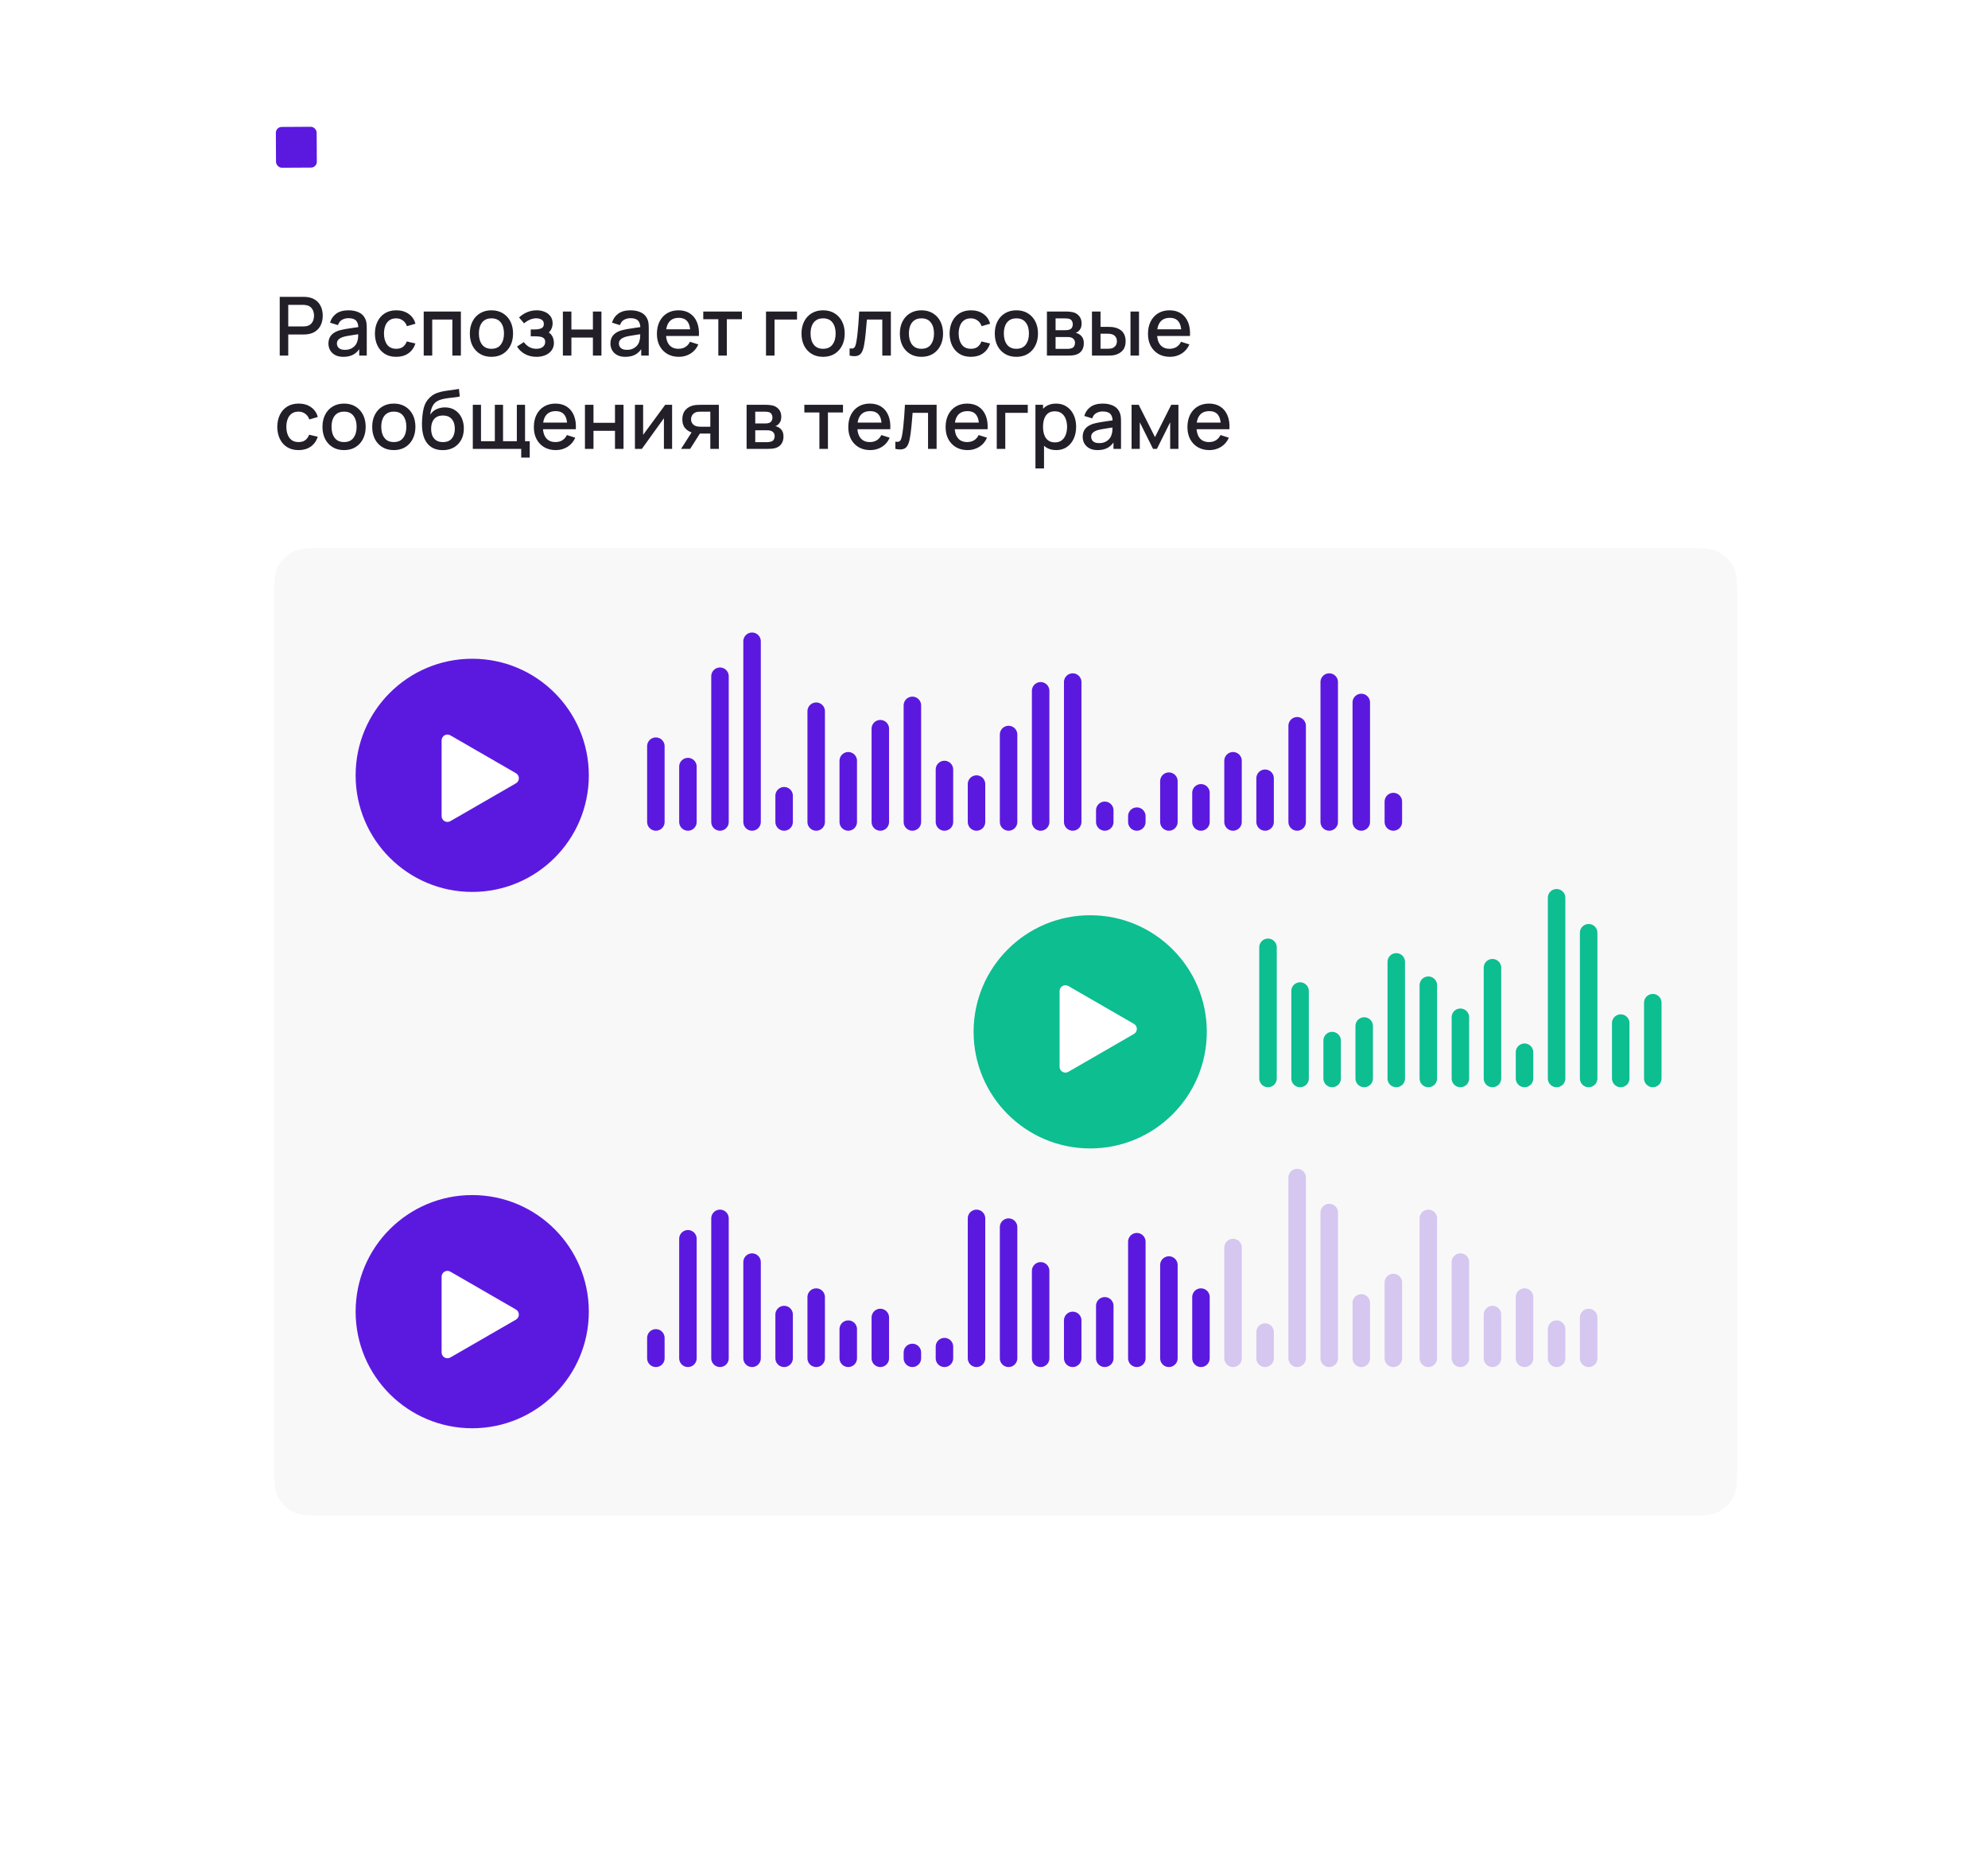 <?xml version="1.0" encoding="UTF-8"?> <svg xmlns="http://www.w3.org/2000/svg" width="341" height="321" viewBox="0 0 341 321" fill="none"><g filter="url(#filter0_d_322_21165)"><path d="M61.233 9C61.945 9 62.301 9 62.602 9.016C68.203 9.323 72.677 13.797 72.984 19.398C73 19.699 73 20.055 73 20.767V20.767C73 21.478 73 21.834 73.016 22.135C73.323 27.737 77.797 32.21 83.398 32.517C83.699 32.533 84.055 32.533 84.767 32.533H297.4C303.561 32.533 306.641 32.533 308.994 33.732C311.064 34.787 312.746 36.469 313.801 38.539C315 40.892 315 43.973 315 50.133V260.4C315 266.561 315 269.641 313.801 271.994C312.746 274.064 311.064 275.746 308.994 276.801C306.641 278 303.561 278 297.4 278H43.6C37.439 278 34.359 278 32.006 276.801C29.936 275.746 28.253 274.064 27.199 271.994C26 269.641 26 266.561 26 260.4V26.6C26 20.439 26 17.359 27.199 15.006C28.253 12.936 29.936 11.254 32.006 10.199C34.359 9 37.439 9 43.6 9H61.233Z" fill="white"></path></g><path d="M298 250.4V103.6C298 100.24 298 98.559 297.346 97.276C296.771 96.147 295.853 95.229 294.724 94.654C293.44 94 291.76 94 288.4 94H56.6C53.24 94 51.559 94 50.276 94.654C49.147 95.229 48.229 96.147 47.654 97.276C47 98.559 47 100.24 47 103.6V250.4C47 253.76 47 255.44 47.654 256.724C48.229 257.853 49.147 258.771 50.276 259.346C51.559 260 53.24 260 56.6 260H288.4C291.76 260 293.44 260 294.724 259.346C295.853 258.771 296.771 257.853 297.346 256.724C298 255.44 298 253.76 298 250.4Z" fill="#F8F8F8"></path><path d="M47.98 61V50.92H52.054C52.152 50.92 52.273 50.925 52.418 50.934C52.563 50.939 52.7 50.953 52.831 50.976C53.391 51.065 53.858 51.256 54.231 51.55C54.609 51.844 54.891 52.215 55.078 52.663C55.265 53.111 55.358 53.606 55.358 54.147C55.358 54.693 55.265 55.19 55.078 55.638C54.891 56.086 54.609 56.457 54.231 56.751C53.858 57.045 53.391 57.236 52.831 57.325C52.7 57.344 52.56 57.358 52.411 57.367C52.266 57.376 52.147 57.381 52.054 57.381H49.443V61H47.98ZM49.443 55.995H51.998C52.091 55.995 52.194 55.99 52.306 55.981C52.423 55.972 52.532 55.955 52.635 55.932C52.934 55.862 53.174 55.734 53.356 55.547C53.538 55.356 53.669 55.136 53.748 54.889C53.827 54.642 53.867 54.394 53.867 54.147C53.867 53.9 53.827 53.655 53.748 53.412C53.669 53.165 53.538 52.948 53.356 52.761C53.174 52.57 52.934 52.439 52.635 52.369C52.532 52.341 52.423 52.322 52.306 52.313C52.194 52.304 52.091 52.299 51.998 52.299H49.443V55.995ZM58.892 61.21C58.332 61.21 57.863 61.107 57.485 60.902C57.107 60.692 56.82 60.417 56.624 60.076C56.433 59.731 56.337 59.353 56.337 58.942C56.337 58.559 56.405 58.223 56.54 57.934C56.676 57.645 56.876 57.4 57.142 57.199C57.408 56.994 57.735 56.828 58.122 56.702C58.458 56.604 58.839 56.518 59.263 56.443C59.688 56.368 60.134 56.298 60.6 56.233C61.072 56.168 61.538 56.102 62 56.037L61.468 56.331C61.478 55.738 61.352 55.3 61.09 55.015C60.834 54.726 60.39 54.581 59.76 54.581C59.364 54.581 59 54.674 58.668 54.861C58.337 55.043 58.106 55.346 57.975 55.771L56.61 55.351C56.797 54.702 57.152 54.187 57.674 53.804C58.202 53.421 58.902 53.23 59.774 53.23C60.451 53.23 61.039 53.347 61.538 53.58C62.042 53.809 62.411 54.173 62.644 54.672C62.766 54.919 62.84 55.181 62.868 55.456C62.896 55.731 62.91 56.028 62.91 56.345V61H61.615V59.271L61.867 59.495C61.555 60.074 61.156 60.505 60.67 60.79C60.19 61.07 59.597 61.21 58.892 61.21ZM59.151 60.013C59.567 60.013 59.924 59.941 60.222 59.796C60.521 59.647 60.761 59.458 60.943 59.229C61.125 59 61.244 58.762 61.3 58.515C61.38 58.291 61.424 58.039 61.433 57.759C61.447 57.479 61.454 57.255 61.454 57.087L61.93 57.262C61.468 57.332 61.048 57.395 60.67 57.451C60.292 57.507 59.949 57.563 59.641 57.619C59.338 57.67 59.067 57.733 58.829 57.808C58.629 57.878 58.449 57.962 58.29 58.06C58.136 58.158 58.013 58.277 57.919 58.417C57.831 58.557 57.786 58.727 57.786 58.928C57.786 59.124 57.835 59.306 57.933 59.474C58.031 59.637 58.181 59.768 58.381 59.866C58.582 59.964 58.839 60.013 59.151 60.013ZM67.962 61.21C67.187 61.21 66.529 61.037 65.988 60.692C65.447 60.347 65.031 59.873 64.742 59.271C64.457 58.669 64.313 57.985 64.308 57.22C64.313 56.441 64.462 55.752 64.756 55.155C65.05 54.553 65.47 54.082 66.016 53.741C66.562 53.4 67.218 53.23 67.983 53.23C68.809 53.23 69.514 53.435 70.097 53.846C70.685 54.257 71.072 54.819 71.259 55.533L69.803 55.953C69.658 55.528 69.42 55.199 69.089 54.966C68.762 54.728 68.387 54.609 67.962 54.609C67.481 54.609 67.087 54.723 66.779 54.952C66.471 55.176 66.242 55.484 66.093 55.876C65.944 56.268 65.867 56.716 65.862 57.22C65.867 57.999 66.044 58.629 66.394 59.11C66.749 59.591 67.271 59.831 67.962 59.831C68.433 59.831 68.814 59.724 69.103 59.509C69.397 59.29 69.621 58.977 69.775 58.571L71.259 58.921C71.012 59.658 70.603 60.225 70.034 60.622C69.465 61.014 68.774 61.21 67.962 61.21ZM72.678 61V53.44H79.055V61H77.592V54.819H74.141V61H72.678ZM84.294 61.21C83.538 61.21 82.883 61.04 82.327 60.699C81.772 60.358 81.343 59.889 81.039 59.292C80.741 58.69 80.591 57.997 80.591 57.213C80.591 56.424 80.745 55.731 81.053 55.134C81.361 54.532 81.793 54.065 82.348 53.734C82.904 53.398 83.552 53.23 84.294 53.23C85.05 53.23 85.706 53.4 86.261 53.741C86.817 54.082 87.246 54.551 87.549 55.148C87.853 55.745 88.004 56.434 88.004 57.213C88.004 58.002 87.85 58.697 87.542 59.299C87.239 59.896 86.81 60.365 86.254 60.706C85.699 61.042 85.046 61.21 84.294 61.21ZM84.294 59.831C85.018 59.831 85.557 59.588 85.911 59.103C86.271 58.613 86.45 57.983 86.45 57.213C86.45 56.424 86.268 55.794 85.904 55.323C85.545 54.847 85.008 54.609 84.294 54.609C83.804 54.609 83.401 54.721 83.083 54.945C82.766 55.164 82.53 55.47 82.376 55.862C82.222 56.249 82.145 56.7 82.145 57.213C82.145 58.006 82.327 58.641 82.691 59.117C83.055 59.593 83.59 59.831 84.294 59.831ZM92.032 61.21C91.3 61.21 90.642 61.054 90.058 60.741C89.48 60.428 89.022 59.997 88.686 59.446L89.848 58.683C90.119 59.047 90.432 59.329 90.786 59.53C91.146 59.731 91.549 59.831 91.997 59.831C92.464 59.831 92.833 59.726 93.103 59.516C93.379 59.301 93.516 59.014 93.516 58.655C93.516 58.37 93.437 58.16 93.278 58.025C93.124 57.885 92.91 57.794 92.634 57.752C92.364 57.71 92.056 57.689 91.71 57.689H91.038V56.513H91.71C92.168 56.513 92.543 56.45 92.837 56.324C93.136 56.193 93.285 55.948 93.285 55.589C93.285 55.239 93.157 54.987 92.9 54.833C92.648 54.679 92.347 54.602 91.997 54.602C91.605 54.602 91.225 54.686 90.856 54.854C90.488 55.017 90.166 55.22 89.89 55.463L89.036 54.462C89.438 54.075 89.895 53.774 90.408 53.559C90.926 53.34 91.482 53.23 92.074 53.23C92.56 53.23 93.008 53.316 93.418 53.489C93.834 53.657 94.165 53.907 94.412 54.238C94.664 54.569 94.79 54.978 94.79 55.463C94.79 55.841 94.706 56.186 94.538 56.499C94.37 56.812 94.114 57.096 93.768 57.353L93.726 56.856C94.011 56.945 94.249 57.087 94.44 57.283C94.632 57.479 94.774 57.71 94.867 57.976C94.965 58.237 95.014 58.515 95.014 58.809C95.014 59.318 94.879 59.752 94.608 60.111C94.342 60.47 93.983 60.743 93.53 60.93C93.078 61.117 92.578 61.21 92.032 61.21ZM96.549 61V53.44H98.012V56.527H101.701V53.44H103.164V61H101.701V57.906H98.012V61H96.549ZM107.263 61.21C106.703 61.21 106.234 61.107 105.856 60.902C105.478 60.692 105.191 60.417 104.995 60.076C104.804 59.731 104.708 59.353 104.708 58.942C104.708 58.559 104.776 58.223 104.911 57.934C105.047 57.645 105.247 57.4 105.513 57.199C105.779 56.994 106.106 56.828 106.493 56.702C106.829 56.604 107.21 56.518 107.634 56.443C108.059 56.368 108.505 56.298 108.971 56.233C109.443 56.168 109.909 56.102 110.371 56.037L109.839 56.331C109.849 55.738 109.723 55.3 109.461 55.015C109.205 54.726 108.761 54.581 108.131 54.581C107.735 54.581 107.371 54.674 107.039 54.861C106.708 55.043 106.477 55.346 106.346 55.771L104.981 55.351C105.168 54.702 105.523 54.187 106.045 53.804C106.573 53.421 107.273 53.23 108.145 53.23C108.822 53.23 109.41 53.347 109.909 53.58C110.413 53.809 110.782 54.173 111.015 54.672C111.137 54.919 111.211 55.181 111.239 55.456C111.267 55.731 111.281 56.028 111.281 56.345V61H109.986V59.271L110.238 59.495C109.926 60.074 109.527 60.505 109.041 60.79C108.561 61.07 107.968 61.21 107.263 61.21ZM107.522 60.013C107.938 60.013 108.295 59.941 108.593 59.796C108.892 59.647 109.132 59.458 109.314 59.229C109.496 59 109.615 58.762 109.671 58.515C109.751 58.291 109.795 58.039 109.804 57.759C109.818 57.479 109.825 57.255 109.825 57.087L110.301 57.262C109.839 57.332 109.419 57.395 109.041 57.451C108.663 57.507 108.32 57.563 108.012 57.619C107.709 57.67 107.438 57.733 107.2 57.808C107 57.878 106.82 57.962 106.661 58.06C106.507 58.158 106.384 58.277 106.29 58.417C106.202 58.557 106.157 58.727 106.157 58.928C106.157 59.124 106.206 59.306 106.304 59.474C106.402 59.637 106.552 59.768 106.752 59.866C106.953 59.964 107.21 60.013 107.522 60.013ZM116.452 61.21C115.701 61.21 115.04 61.047 114.471 60.72C113.906 60.389 113.465 59.929 113.148 59.341C112.835 58.748 112.679 58.062 112.679 57.283C112.679 56.457 112.833 55.741 113.141 55.134C113.454 54.527 113.888 54.058 114.443 53.727C114.998 53.396 115.645 53.23 116.382 53.23C117.152 53.23 117.808 53.41 118.349 53.769C118.89 54.124 119.294 54.63 119.56 55.288C119.831 55.946 119.938 56.728 119.882 57.633H118.419V57.101C118.41 56.224 118.242 55.575 117.915 55.155C117.593 54.735 117.101 54.525 116.438 54.525C115.705 54.525 115.155 54.756 114.786 55.218C114.417 55.68 114.233 56.347 114.233 57.22C114.233 58.051 114.417 58.695 114.786 59.152C115.155 59.605 115.687 59.831 116.382 59.831C116.839 59.831 117.234 59.728 117.565 59.523C117.901 59.313 118.162 59.014 118.349 58.627L119.784 59.082C119.49 59.759 119.044 60.284 118.447 60.657C117.85 61.026 117.185 61.21 116.452 61.21ZM113.757 57.633V56.492H119.154V57.633H113.757ZM123.214 61V54.756H120.631V53.44H127.26V54.756H124.677V61H123.214ZM131.392 61V53.44H136.712V54.819H132.855V61H131.392ZM141.183 61.21C140.427 61.21 139.771 61.04 139.216 60.699C138.661 60.358 138.231 59.889 137.928 59.292C137.629 58.69 137.48 57.997 137.48 57.213C137.48 56.424 137.634 55.731 137.942 55.134C138.25 54.532 138.682 54.065 139.237 53.734C139.792 53.398 140.441 53.23 141.183 53.23C141.939 53.23 142.595 53.4 143.15 53.741C143.705 54.082 144.135 54.551 144.438 55.148C144.741 55.745 144.893 56.434 144.893 57.213C144.893 58.002 144.739 58.697 144.431 59.299C144.128 59.896 143.698 60.365 143.143 60.706C142.588 61.042 141.934 61.21 141.183 61.21ZM141.183 59.831C141.906 59.831 142.445 59.588 142.8 59.103C143.159 58.613 143.339 57.983 143.339 57.213C143.339 56.424 143.157 55.794 142.793 55.323C142.434 54.847 141.897 54.609 141.183 54.609C140.693 54.609 140.289 54.721 139.972 54.945C139.655 55.164 139.419 55.47 139.265 55.862C139.111 56.249 139.034 56.7 139.034 57.213C139.034 58.006 139.216 58.641 139.58 59.117C139.944 59.593 140.478 59.831 141.183 59.831ZM145.731 61V59.761C146.011 59.812 146.224 59.805 146.368 59.74C146.518 59.67 146.627 59.544 146.697 59.362C146.772 59.18 146.835 58.944 146.886 58.655C146.966 58.23 147.033 57.747 147.089 57.206C147.15 56.66 147.204 56.07 147.25 55.435C147.297 54.8 147.339 54.135 147.376 53.44H152.808V61H151.338V54.819H148.692C148.664 55.188 148.632 55.58 148.594 55.995C148.562 56.406 148.524 56.814 148.482 57.22C148.44 57.626 148.396 58.006 148.349 58.361C148.303 58.716 148.254 59.019 148.202 59.271C148.109 59.775 147.971 60.176 147.789 60.475C147.612 60.769 147.36 60.958 147.033 61.042C146.707 61.131 146.273 61.117 145.731 61ZM158.054 61.21C157.298 61.21 156.642 61.04 156.087 60.699C155.532 60.358 155.102 59.889 154.799 59.292C154.5 58.69 154.351 57.997 154.351 57.213C154.351 56.424 154.505 55.731 154.813 55.134C155.121 54.532 155.553 54.065 156.108 53.734C156.663 53.398 157.312 53.23 158.054 53.23C158.81 53.23 159.466 53.4 160.021 53.741C160.576 54.082 161.006 54.551 161.309 55.148C161.612 55.745 161.764 56.434 161.764 57.213C161.764 58.002 161.61 58.697 161.302 59.299C160.999 59.896 160.569 60.365 160.014 60.706C159.459 61.042 158.805 61.21 158.054 61.21ZM158.054 59.831C158.777 59.831 159.316 59.588 159.671 59.103C160.03 58.613 160.21 57.983 160.21 57.213C160.21 56.424 160.028 55.794 159.664 55.323C159.305 54.847 158.768 54.609 158.054 54.609C157.564 54.609 157.16 54.721 156.843 54.945C156.526 55.164 156.29 55.47 156.136 55.862C155.982 56.249 155.905 56.7 155.905 57.213C155.905 58.006 156.087 58.641 156.451 59.117C156.815 59.593 157.349 59.831 158.054 59.831ZM166.536 61.21C165.762 61.21 165.104 61.037 164.562 60.692C164.021 60.347 163.606 59.873 163.316 59.271C163.032 58.669 162.887 57.985 162.882 57.22C162.887 56.441 163.036 55.752 163.33 55.155C163.624 54.553 164.044 54.082 164.59 53.741C165.136 53.4 165.792 53.23 166.557 53.23C167.383 53.23 168.088 53.435 168.671 53.846C169.259 54.257 169.647 54.819 169.833 55.533L168.377 55.953C168.233 55.528 167.995 55.199 167.663 54.966C167.337 54.728 166.961 54.609 166.536 54.609C166.056 54.609 165.661 54.723 165.353 54.952C165.045 55.176 164.817 55.484 164.667 55.876C164.518 56.268 164.441 56.716 164.436 57.22C164.441 57.999 164.618 58.629 164.968 59.11C165.323 59.591 165.846 59.831 166.536 59.831C167.008 59.831 167.388 59.724 167.677 59.509C167.971 59.29 168.195 58.977 168.349 58.571L169.833 58.921C169.586 59.658 169.178 60.225 168.608 60.622C168.039 61.014 167.348 61.21 166.536 61.21ZM174.337 61.21C173.581 61.21 172.926 61.04 172.37 60.699C171.815 60.358 171.386 59.889 171.082 59.292C170.784 58.69 170.634 57.997 170.634 57.213C170.634 56.424 170.788 55.731 171.096 55.134C171.404 54.532 171.836 54.065 172.391 53.734C172.947 53.398 173.595 53.23 174.337 53.23C175.093 53.23 175.749 53.4 176.304 53.741C176.86 54.082 177.289 54.551 177.592 55.148C177.896 55.745 178.047 56.434 178.047 57.213C178.047 58.002 177.893 58.697 177.585 59.299C177.282 59.896 176.853 60.365 176.297 60.706C175.742 61.042 175.089 61.21 174.337 61.21ZM174.337 59.831C175.061 59.831 175.6 59.588 175.954 59.103C176.314 58.613 176.493 57.983 176.493 57.213C176.493 56.424 176.311 55.794 175.947 55.323C175.588 54.847 175.051 54.609 174.337 54.609C173.847 54.609 173.444 54.721 173.126 54.945C172.809 55.164 172.573 55.47 172.419 55.862C172.265 56.249 172.188 56.7 172.188 57.213C172.188 58.006 172.37 58.641 172.734 59.117C173.098 59.593 173.633 59.831 174.337 59.831ZM179.578 61V53.44H182.903C183.123 53.44 183.342 53.454 183.561 53.482C183.781 53.505 183.974 53.54 184.142 53.587C184.525 53.694 184.852 53.909 185.122 54.231C185.393 54.548 185.528 54.973 185.528 55.505C185.528 55.808 185.482 56.065 185.388 56.275C185.295 56.48 185.167 56.658 185.003 56.807C184.929 56.872 184.849 56.931 184.765 56.982C184.681 57.033 184.597 57.073 184.513 57.101C184.686 57.129 184.856 57.19 185.024 57.283C185.281 57.418 185.491 57.614 185.654 57.871C185.822 58.123 185.906 58.461 185.906 58.886C185.906 59.395 185.783 59.822 185.535 60.167C185.288 60.508 184.938 60.741 184.485 60.867C184.308 60.918 184.107 60.953 183.883 60.972C183.664 60.991 183.445 61 183.225 61H179.578ZM181.062 59.845H183.134C183.232 59.845 183.344 59.836 183.47 59.817C183.596 59.798 183.708 59.773 183.806 59.74C184.016 59.675 184.166 59.556 184.254 59.383C184.348 59.21 184.394 59.026 184.394 58.83C184.394 58.564 184.324 58.352 184.184 58.193C184.044 58.03 183.867 57.925 183.652 57.878C183.559 57.845 183.456 57.827 183.344 57.822C183.232 57.817 183.137 57.815 183.057 57.815H181.062V59.845ZM181.062 56.639H182.7C182.836 56.639 182.973 56.632 183.113 56.618C183.253 56.599 183.375 56.569 183.477 56.527C183.659 56.457 183.795 56.34 183.883 56.177C183.972 56.009 184.016 55.827 184.016 55.631C184.016 55.416 183.967 55.225 183.869 55.057C183.771 54.889 183.624 54.772 183.428 54.707C183.293 54.66 183.137 54.635 182.959 54.63C182.787 54.621 182.677 54.616 182.63 54.616H181.062V56.639ZM187.303 61V53.44H188.773V56.065H189.767C189.982 56.065 190.213 56.07 190.46 56.079C190.707 56.088 190.917 56.112 191.09 56.149C191.496 56.233 191.848 56.373 192.147 56.569C192.446 56.765 192.674 57.026 192.833 57.353C192.996 57.675 193.078 58.072 193.078 58.543C193.078 59.201 192.908 59.726 192.567 60.118C192.226 60.505 191.764 60.767 191.181 60.902C190.994 60.944 190.773 60.972 190.516 60.986C190.264 60.995 190.031 61 189.816 61H187.303ZM188.773 59.824H189.9C190.021 59.824 190.157 59.819 190.306 59.81C190.455 59.801 190.593 59.78 190.719 59.747C190.938 59.682 191.137 59.549 191.314 59.348C191.491 59.147 191.58 58.879 191.58 58.543C191.58 58.198 191.491 57.922 191.314 57.717C191.141 57.512 190.922 57.379 190.656 57.318C190.535 57.285 190.406 57.264 190.271 57.255C190.14 57.246 190.017 57.241 189.9 57.241H188.773V59.824ZM193.911 61V53.44H195.374V61H193.911ZM200.685 61.21C199.933 61.21 199.273 61.047 198.704 60.72C198.139 60.389 197.698 59.929 197.381 59.341C197.068 58.748 196.912 58.062 196.912 57.283C196.912 56.457 197.066 55.741 197.374 55.134C197.686 54.527 198.12 54.058 198.676 53.727C199.231 53.396 199.877 53.23 200.615 53.23C201.385 53.23 202.04 53.41 202.582 53.769C203.123 54.124 203.527 54.63 203.793 55.288C204.063 55.946 204.171 56.728 204.115 57.633H202.652V57.101C202.642 56.224 202.474 55.575 202.148 55.155C201.826 54.735 201.333 54.525 200.671 54.525C199.938 54.525 199.387 54.756 199.019 55.218C198.65 55.68 198.466 56.347 198.466 57.22C198.466 58.051 198.65 58.695 199.019 59.152C199.387 59.605 199.919 59.831 200.615 59.831C201.072 59.831 201.466 59.728 201.798 59.523C202.134 59.313 202.395 59.014 202.582 58.627L204.017 59.082C203.723 59.759 203.277 60.284 202.68 60.657C202.082 61.026 201.417 61.21 200.685 61.21ZM197.99 57.633V56.492H203.387V57.633H197.99ZM51.214 77.21C50.439 77.21 49.781 77.037 49.24 76.692C48.699 76.347 48.283 75.873 47.994 75.271C47.709 74.669 47.565 73.985 47.56 73.22C47.565 72.441 47.714 71.752 48.008 71.155C48.302 70.553 48.722 70.082 49.268 69.741C49.814 69.4 50.47 69.23 51.235 69.23C52.061 69.23 52.766 69.435 53.349 69.846C53.937 70.257 54.324 70.819 54.511 71.533L53.055 71.953C52.91 71.528 52.672 71.199 52.341 70.966C52.014 70.728 51.639 70.609 51.214 70.609C50.733 70.609 50.339 70.723 50.031 70.952C49.723 71.176 49.494 71.484 49.345 71.876C49.196 72.268 49.119 72.716 49.114 73.22C49.119 73.999 49.296 74.629 49.646 75.11C50.001 75.591 50.523 75.831 51.214 75.831C51.685 75.831 52.066 75.724 52.355 75.509C52.649 75.29 52.873 74.977 53.027 74.571L54.511 74.921C54.264 75.658 53.855 76.225 53.286 76.622C52.717 77.014 52.026 77.21 51.214 77.21ZM59.015 77.21C58.259 77.21 57.603 77.04 57.048 76.699C56.493 76.358 56.063 75.889 55.76 75.292C55.461 74.69 55.312 73.997 55.312 73.213C55.312 72.424 55.466 71.731 55.774 71.134C56.082 70.532 56.514 70.065 57.069 69.734C57.624 69.398 58.273 69.23 59.015 69.23C59.771 69.23 60.427 69.4 60.982 69.741C61.537 70.082 61.967 70.551 62.27 71.148C62.573 71.745 62.725 72.434 62.725 73.213C62.725 74.002 62.571 74.697 62.263 75.299C61.96 75.896 61.53 76.365 60.975 76.706C60.42 77.042 59.766 77.21 59.015 77.21ZM59.015 75.831C59.738 75.831 60.277 75.588 60.632 75.103C60.991 74.613 61.171 73.983 61.171 73.213C61.171 72.424 60.989 71.794 60.625 71.323C60.266 70.847 59.729 70.609 59.015 70.609C58.525 70.609 58.121 70.721 57.804 70.945C57.487 71.164 57.251 71.47 57.097 71.862C56.943 72.249 56.866 72.7 56.866 73.213C56.866 74.006 57.048 74.641 57.412 75.117C57.776 75.593 58.31 75.831 59.015 75.831ZM67.546 77.21C66.79 77.21 66.135 77.04 65.579 76.699C65.024 76.358 64.594 75.889 64.291 75.292C63.992 74.69 63.843 73.997 63.843 73.213C63.843 72.424 63.997 71.731 64.305 71.134C64.613 70.532 65.045 70.065 65.6 69.734C66.156 69.398 66.804 69.23 67.546 69.23C68.302 69.23 68.958 69.4 69.513 69.741C70.069 70.082 70.498 70.551 70.801 71.148C71.105 71.745 71.256 72.434 71.256 73.213C71.256 74.002 71.102 74.697 70.794 75.299C70.491 75.896 70.061 76.365 69.506 76.706C68.951 77.042 68.297 77.21 67.546 77.21ZM67.546 75.831C68.269 75.831 68.808 75.588 69.163 75.103C69.522 74.613 69.702 73.983 69.702 73.213C69.702 72.424 69.52 71.794 69.156 71.323C68.797 70.847 68.26 70.609 67.546 70.609C67.056 70.609 66.653 70.721 66.335 70.945C66.018 71.164 65.782 71.47 65.628 71.862C65.474 72.249 65.397 72.7 65.397 73.213C65.397 74.006 65.579 74.641 65.943 75.117C66.307 75.593 66.841 75.831 67.546 75.831ZM75.903 77.217C75.184 77.212 74.573 77.056 74.069 76.748C73.564 76.44 73.17 75.997 72.885 75.418C72.606 74.835 72.442 74.132 72.395 73.311C72.372 72.914 72.374 72.476 72.403 71.995C72.43 71.51 72.482 71.041 72.556 70.588C72.636 70.135 72.736 69.757 72.858 69.454C72.993 69.118 73.177 68.81 73.41 68.53C73.644 68.245 73.9 68.007 74.18 67.816C74.479 67.611 74.811 67.452 75.174 67.34C75.538 67.223 75.919 67.132 76.316 67.067C76.717 67.002 77.121 66.946 77.526 66.899C77.937 66.848 78.336 66.785 78.724 66.71L78.864 68.019C78.607 68.08 78.303 68.129 77.954 68.166C77.608 68.203 77.249 68.245 76.876 68.292C76.507 68.339 76.154 68.404 75.819 68.488C75.483 68.572 75.191 68.691 74.944 68.845C74.594 69.06 74.325 69.372 74.138 69.783C73.957 70.194 73.847 70.639 73.809 71.12C74.099 70.681 74.468 70.366 74.915 70.175C75.364 69.979 75.828 69.881 76.308 69.881C76.981 69.881 77.559 70.04 78.044 70.357C78.534 70.674 78.91 71.106 79.171 71.652C79.433 72.198 79.564 72.816 79.564 73.507C79.564 74.254 79.409 74.907 79.102 75.467C78.798 76.022 78.371 76.456 77.82 76.769C77.27 77.077 76.63 77.226 75.903 77.217ZM75.98 75.838C76.651 75.838 77.158 75.63 77.499 75.215C77.844 74.8 78.016 74.247 78.016 73.556C78.016 72.847 77.839 72.289 77.484 71.883C77.13 71.477 76.628 71.274 75.98 71.274C75.322 71.274 74.817 71.477 74.468 71.883C74.122 72.289 73.95 72.847 73.95 73.556C73.95 74.275 74.124 74.835 74.475 75.236C74.825 75.637 75.326 75.838 75.98 75.838ZM89.402 78.491V77H81.1V69.44H82.507V75.684H84.88V69.44H86.287V75.684H88.653V69.44H90.06V75.684H90.865V78.491H89.402ZM95.343 77.21C94.591 77.21 93.931 77.047 93.362 76.72C92.797 76.389 92.356 75.929 92.039 75.341C91.726 74.748 91.57 74.062 91.57 73.283C91.57 72.457 91.724 71.741 92.032 71.134C92.344 70.527 92.778 70.058 93.334 69.727C93.889 69.396 94.535 69.23 95.273 69.23C96.043 69.23 96.698 69.41 97.24 69.769C97.781 70.124 98.185 70.63 98.451 71.288C98.721 71.946 98.829 72.728 98.773 73.633H97.31V73.101C97.3 72.224 97.132 71.575 96.806 71.155C96.484 70.735 95.991 70.525 95.329 70.525C94.596 70.525 94.045 70.756 93.677 71.218C93.308 71.68 93.124 72.347 93.124 73.22C93.124 74.051 93.308 74.695 93.677 75.152C94.045 75.605 94.577 75.831 95.273 75.831C95.73 75.831 96.124 75.728 96.456 75.523C96.792 75.313 97.053 75.014 97.24 74.627L98.675 75.082C98.381 75.759 97.935 76.284 97.338 76.657C96.74 77.026 96.075 77.21 95.343 77.21ZM92.648 73.633V72.492H98.045V73.633H92.648ZM100.336 77V69.44H101.799V72.527H105.488V69.44H106.951V77H105.488V73.906H101.799V77H100.336ZM115.286 69.44V77H113.879V71.743L110.099 77H108.909V69.44H110.316V74.592L114.103 69.44H115.286ZM121.841 77V74.375H120.343C120.165 74.375 119.953 74.368 119.706 74.354C119.463 74.34 119.234 74.314 119.02 74.277C118.455 74.174 117.984 73.929 117.606 73.542C117.228 73.15 117.039 72.611 117.039 71.925C117.039 71.262 117.216 70.73 117.571 70.329C117.93 69.923 118.385 69.662 118.936 69.545C119.174 69.489 119.416 69.459 119.664 69.454C119.916 69.445 120.128 69.44 120.301 69.44H123.304L123.311 77H121.841ZM116.822 77L118.733 74.011H120.28L118.383 77H116.822ZM120.217 73.199H121.841V70.616H120.217C120.114 70.616 119.988 70.621 119.839 70.63C119.689 70.639 119.545 70.665 119.405 70.707C119.26 70.749 119.12 70.824 118.985 70.931C118.854 71.038 118.747 71.176 118.663 71.344C118.579 71.507 118.537 71.696 118.537 71.911C118.537 72.233 118.628 72.499 118.81 72.709C118.992 72.914 119.209 73.05 119.461 73.115C119.596 73.152 119.731 73.176 119.867 73.185C120.002 73.194 120.119 73.199 120.217 73.199ZM128.063 77V69.44H131.388C131.607 69.44 131.827 69.454 132.046 69.482C132.265 69.505 132.459 69.54 132.627 69.587C133.01 69.694 133.336 69.909 133.607 70.231C133.878 70.548 134.013 70.973 134.013 71.505C134.013 71.808 133.966 72.065 133.873 72.275C133.78 72.48 133.651 72.658 133.488 72.807C133.413 72.872 133.334 72.931 133.25 72.982C133.166 73.033 133.082 73.073 132.998 73.101C133.171 73.129 133.341 73.19 133.509 73.283C133.766 73.418 133.976 73.614 134.139 73.871C134.307 74.123 134.391 74.461 134.391 74.886C134.391 75.395 134.267 75.822 134.02 76.167C133.773 76.508 133.423 76.741 132.97 76.867C132.793 76.918 132.592 76.953 132.368 76.972C132.149 76.991 131.929 77 131.71 77H128.063ZM129.547 75.845H131.619C131.717 75.845 131.829 75.836 131.955 75.817C132.081 75.798 132.193 75.773 132.291 75.74C132.501 75.675 132.65 75.556 132.739 75.383C132.832 75.21 132.879 75.026 132.879 74.83C132.879 74.564 132.809 74.352 132.669 74.193C132.529 74.03 132.352 73.925 132.137 73.878C132.044 73.845 131.941 73.827 131.829 73.822C131.717 73.817 131.621 73.815 131.542 73.815H129.547V75.845ZM129.547 72.639H131.185C131.32 72.639 131.458 72.632 131.598 72.618C131.738 72.599 131.859 72.569 131.962 72.527C132.144 72.457 132.279 72.34 132.368 72.177C132.457 72.009 132.501 71.827 132.501 71.631C132.501 71.416 132.452 71.225 132.354 71.057C132.256 70.889 132.109 70.772 131.913 70.707C131.778 70.66 131.621 70.635 131.444 70.63C131.271 70.621 131.162 70.616 131.115 70.616H129.547V72.639ZM140.55 77V70.756H137.967V69.44H144.596V70.756H142.013V77H140.55ZM149.278 77.21C148.527 77.21 147.867 77.047 147.297 76.72C146.733 76.389 146.292 75.929 145.974 75.341C145.662 74.748 145.505 74.062 145.505 73.283C145.505 72.457 145.659 71.741 145.967 71.134C146.28 70.527 146.714 70.058 147.269 69.727C147.825 69.396 148.471 69.23 149.208 69.23C149.978 69.23 150.634 69.41 151.175 69.769C151.717 70.124 152.12 70.63 152.386 71.288C152.657 71.946 152.764 72.728 152.708 73.633H151.245V73.101C151.236 72.224 151.068 71.575 150.741 71.155C150.419 70.735 149.927 70.525 149.264 70.525C148.532 70.525 147.981 70.756 147.612 71.218C147.244 71.68 147.059 72.347 147.059 73.22C147.059 74.051 147.244 74.695 147.612 75.152C147.981 75.605 148.513 75.831 149.208 75.831C149.666 75.831 150.06 75.728 150.391 75.523C150.727 75.313 150.989 75.014 151.175 74.627L152.61 75.082C152.316 75.759 151.871 76.284 151.273 76.657C150.676 77.026 150.011 77.21 149.278 77.21ZM146.583 73.633V72.492H151.98V73.633H146.583ZM153.579 77V75.761C153.859 75.812 154.071 75.805 154.216 75.74C154.365 75.67 154.475 75.544 154.545 75.362C154.619 75.18 154.682 74.944 154.734 74.655C154.813 74.23 154.881 73.747 154.937 73.206C154.997 72.66 155.051 72.07 155.098 71.435C155.144 70.8 155.186 70.135 155.224 69.44H160.656V77H159.186V70.819H156.54C156.512 71.188 156.479 71.58 156.442 71.995C156.409 72.406 156.372 72.814 156.33 73.22C156.288 73.626 156.243 74.006 156.197 74.361C156.15 74.716 156.101 75.019 156.05 75.271C155.956 75.775 155.819 76.176 155.637 76.475C155.459 76.769 155.207 76.958 154.881 77.042C154.554 77.131 154.12 77.117 153.579 77ZM165.972 77.21C165.22 77.21 164.56 77.047 163.991 76.72C163.426 76.389 162.985 75.929 162.668 75.341C162.355 74.748 162.199 74.062 162.199 73.283C162.199 72.457 162.353 71.741 162.661 71.134C162.973 70.527 163.407 70.058 163.963 69.727C164.518 69.396 165.164 69.23 165.902 69.23C166.672 69.23 167.327 69.41 167.869 69.769C168.41 70.124 168.814 70.63 169.08 71.288C169.35 71.946 169.458 72.728 169.402 73.633H167.939V73.101C167.929 72.224 167.761 71.575 167.435 71.155C167.113 70.735 166.62 70.525 165.958 70.525C165.225 70.525 164.674 70.756 164.306 71.218C163.937 71.68 163.753 72.347 163.753 73.22C163.753 74.051 163.937 74.695 164.306 75.152C164.674 75.605 165.206 75.831 165.902 75.831C166.359 75.831 166.753 75.728 167.085 75.523C167.421 75.313 167.682 75.014 167.869 74.627L169.304 75.082C169.01 75.759 168.564 76.284 167.967 76.657C167.369 77.026 166.704 77.21 165.972 77.21ZM163.277 73.633V72.492H168.674V73.633H163.277ZM170.972 77V69.44H176.292V70.819H172.435V77H170.972ZM181.166 77.21C180.442 77.21 179.836 77.035 179.346 76.685C178.856 76.33 178.485 75.852 178.233 75.25C177.981 74.648 177.855 73.969 177.855 73.213C177.855 72.457 177.978 71.778 178.226 71.176C178.478 70.574 178.846 70.1 179.332 69.755C179.822 69.405 180.424 69.23 181.138 69.23C181.847 69.23 182.458 69.405 182.972 69.755C183.49 70.1 183.889 70.574 184.169 71.176C184.449 71.773 184.589 72.452 184.589 73.213C184.589 73.969 184.449 74.65 184.169 75.257C183.893 75.859 183.499 76.335 182.986 76.685C182.477 77.035 181.87 77.21 181.166 77.21ZM177.61 80.36V69.44H178.912V74.879H179.08V80.36H177.61ZM180.963 75.887C181.429 75.887 181.814 75.768 182.118 75.53C182.426 75.292 182.654 74.972 182.804 74.571C182.958 74.165 183.035 73.712 183.035 73.213C183.035 72.718 182.958 72.27 182.804 71.869C182.654 71.468 182.423 71.148 182.111 70.91C181.798 70.672 181.399 70.553 180.914 70.553C180.456 70.553 180.078 70.665 179.78 70.889C179.486 71.113 179.266 71.426 179.122 71.827C178.982 72.228 178.912 72.69 178.912 73.213C178.912 73.736 178.982 74.198 179.122 74.599C179.262 75 179.483 75.315 179.787 75.544C180.09 75.773 180.482 75.887 180.963 75.887ZM188.269 77.21C187.709 77.21 187.24 77.107 186.862 76.902C186.484 76.692 186.197 76.417 186.001 76.076C185.81 75.731 185.714 75.353 185.714 74.942C185.714 74.559 185.782 74.223 185.917 73.934C186.053 73.645 186.253 73.4 186.519 73.199C186.785 72.994 187.112 72.828 187.499 72.702C187.835 72.604 188.216 72.518 188.64 72.443C189.065 72.368 189.511 72.298 189.977 72.233C190.449 72.168 190.915 72.102 191.377 72.037L190.845 72.331C190.855 71.738 190.729 71.3 190.467 71.015C190.211 70.726 189.767 70.581 189.137 70.581C188.741 70.581 188.377 70.674 188.045 70.861C187.714 71.043 187.483 71.346 187.352 71.771L185.987 71.351C186.174 70.702 186.529 70.187 187.051 69.804C187.579 69.421 188.279 69.23 189.151 69.23C189.828 69.23 190.416 69.347 190.915 69.58C191.419 69.809 191.788 70.173 192.021 70.672C192.143 70.919 192.217 71.181 192.245 71.456C192.273 71.731 192.287 72.028 192.287 72.345V77H190.992V75.271L191.244 75.495C190.932 76.074 190.533 76.505 190.047 76.79C189.567 77.07 188.974 77.21 188.269 77.21ZM188.528 76.013C188.944 76.013 189.301 75.941 189.599 75.796C189.898 75.647 190.138 75.458 190.32 75.229C190.502 75 190.621 74.762 190.677 74.515C190.757 74.291 190.801 74.039 190.81 73.759C190.824 73.479 190.831 73.255 190.831 73.087L191.307 73.262C190.845 73.332 190.425 73.395 190.047 73.451C189.669 73.507 189.326 73.563 189.018 73.619C188.715 73.67 188.444 73.733 188.206 73.808C188.006 73.878 187.826 73.962 187.667 74.06C187.513 74.158 187.39 74.277 187.296 74.417C187.208 74.557 187.163 74.727 187.163 74.928C187.163 75.124 187.212 75.306 187.31 75.474C187.408 75.637 187.558 75.768 187.758 75.866C187.959 75.964 188.216 76.013 188.528 76.013ZM194.098 77V69.44H195.323L198.116 74.984L200.902 69.44H202.134V77H200.72V72.436L198.445 77H197.78L195.505 72.436V77H194.098ZM207.452 77.21C206.701 77.21 206.04 77.047 205.471 76.72C204.906 76.389 204.465 75.929 204.148 75.341C203.835 74.748 203.679 74.062 203.679 73.283C203.679 72.457 203.833 71.741 204.141 71.134C204.454 70.527 204.888 70.058 205.443 69.727C205.998 69.396 206.645 69.23 207.382 69.23C208.152 69.23 208.808 69.41 209.349 69.769C209.89 70.124 210.294 70.63 210.56 71.288C210.831 71.946 210.938 72.728 210.882 73.633H209.419V73.101C209.41 72.224 209.242 71.575 208.915 71.155C208.593 70.735 208.101 70.525 207.438 70.525C206.705 70.525 206.155 70.756 205.786 71.218C205.417 71.68 205.233 72.347 205.233 73.22C205.233 74.051 205.417 74.695 205.786 75.152C206.155 75.605 206.687 75.831 207.382 75.831C207.839 75.831 208.234 75.728 208.565 75.523C208.901 75.313 209.162 75.014 209.349 74.627L210.784 75.082C210.49 75.759 210.044 76.284 209.447 76.657C208.85 77.026 208.185 77.21 207.452 77.21ZM204.757 73.633V72.492H210.154V73.633H204.757Z" fill="#221F29"></path><rect x="47.312" y="21.781" width="7" height="7" rx="1" transform="rotate(-0.309 47.312 21.781)" fill="#5B19E0"></rect><circle cx="81" cy="133" r="20" fill="#5B19E0"></circle><circle cx="81" cy="225" r="20" fill="#5B19E0"></circle><circle cx="20" cy="20" r="19.5" transform="matrix(-1 0 0 1 207 157)" fill="#0CBE90" stroke="#0CBE90"></circle><path d="M88.5 132.634C89.167 133.019 89.167 133.981 88.5 134.366L77.25 140.861C76.583 141.246 75.75 140.765 75.75 139.995L75.75 127.005C75.75 126.235 76.583 125.754 77.25 126.139L88.5 132.634Z" fill="white"></path><path d="M88.5 224.634C89.167 225.019 89.167 225.981 88.5 226.366L77.25 232.861C76.583 233.246 75.75 232.765 75.75 231.995L75.75 219.005C75.75 218.235 76.583 217.754 77.25 218.139L88.5 224.634Z" fill="white"></path><path d="M194.5 175.634C195.167 176.019 195.167 176.981 194.5 177.366L183.25 183.861C182.583 184.246 181.75 183.765 181.75 182.995L181.75 170.005C181.75 169.235 182.583 168.754 183.25 169.139L194.5 175.634Z" fill="white"></path><path d="M112.5 141L112.5 128" stroke="#5B19E0" stroke-width="3" stroke-linecap="round"></path><path d="M239 233L239 220" stroke="#D5C7F0" stroke-width="3" stroke-linecap="round"></path><path d="M283.5 185L283.5 172" stroke="#0CBE90" stroke-width="3" stroke-linecap="round"></path><path d="M118 141L118 131.5" stroke="#5B19E0" stroke-width="3" stroke-linecap="round"></path><path d="M233.5 233L233.5 223.5" stroke="#D5C7F0" stroke-width="3" stroke-linecap="round"></path><path d="M278 185L278 175.5" stroke="#0CBE90" stroke-width="3" stroke-linecap="round"></path><path d="M123.5 141V116" stroke="#5B19E0" stroke-width="3" stroke-linecap="round"></path><path d="M228 233V208" stroke="#D5C7F0" stroke-width="3" stroke-linecap="round"></path><path d="M272.5 185V160" stroke="#0CBE90" stroke-width="3" stroke-linecap="round"></path><path d="M129 141L129 110" stroke="#5B19E0" stroke-width="3" stroke-linecap="round"></path><path d="M222.5 233L222.5 202" stroke="#D5C7F0" stroke-width="3" stroke-linecap="round"></path><path d="M267 185L267 154" stroke="#0CBE90" stroke-width="3" stroke-linecap="round"></path><path d="M134.5 141V136.5" stroke="#5B19E0" stroke-width="3" stroke-linecap="round"></path><path d="M217 233V228.5" stroke="#D5C7F0" stroke-width="3" stroke-linecap="round"></path><path d="M261.5 185V180.5" stroke="#0CBE90" stroke-width="3" stroke-linecap="round"></path><path d="M140 141L140 122" stroke="#5B19E0" stroke-width="3" stroke-linecap="round"></path><path d="M211.5 233L211.5 214" stroke="#D5C7F0" stroke-width="3" stroke-linecap="round"></path><path d="M256 185L256 166" stroke="#0CBE90" stroke-width="3" stroke-linecap="round"></path><path d="M145.5 141L145.5 130.5" stroke="#5B19E0" stroke-width="3" stroke-linecap="round"></path><path d="M206 233L206 222.5" stroke="#5B19E0" stroke-width="3" stroke-linecap="round"></path><path d="M250.5 185L250.5 174.5" stroke="#0CBE90" stroke-width="3" stroke-linecap="round"></path><path d="M151 141V125" stroke="#5B19E0" stroke-width="3" stroke-linecap="round"></path><path d="M200.5 233V217" stroke="#5B19E0" stroke-width="3" stroke-linecap="round"></path><path d="M245 185V169" stroke="#0CBE90" stroke-width="3" stroke-linecap="round"></path><path d="M156.5 141L156.5 121" stroke="#5B19E0" stroke-width="3" stroke-linecap="round"></path><path d="M195 233L195 213" stroke="#5B19E0" stroke-width="3" stroke-linecap="round"></path><path d="M239.5 185L239.5 165" stroke="#0CBE90" stroke-width="3" stroke-linecap="round"></path><path d="M162 141L162 132" stroke="#5B19E0" stroke-width="3" stroke-linecap="round"></path><path d="M189.5 233L189.5 224" stroke="#5B19E0" stroke-width="3" stroke-linecap="round"></path><path d="M234 185L234 176" stroke="#0CBE90" stroke-width="3" stroke-linecap="round"></path><path d="M167.5 141L167.5 134.5" stroke="#5B19E0" stroke-width="3" stroke-linecap="round"></path><path d="M184 233L184 226.5" stroke="#5B19E0" stroke-width="3" stroke-linecap="round"></path><path d="M228.5 185L228.5 178.5" stroke="#0CBE90" stroke-width="3" stroke-linecap="round"></path><path d="M173 141L173 126" stroke="#5B19E0" stroke-width="3" stroke-linecap="round"></path><path d="M178.5 233L178.5 218" stroke="#5B19E0" stroke-width="3" stroke-linecap="round"></path><path d="M223 185L223 170" stroke="#0CBE90" stroke-width="3" stroke-linecap="round"></path><path d="M178.5 141L178.5 118.5" stroke="#5B19E0" stroke-width="3" stroke-linecap="round"></path><path d="M173 233L173 210.5" stroke="#5B19E0" stroke-width="3" stroke-linecap="round"></path><path d="M217.5 185L217.5 162.5" stroke="#0CBE90" stroke-width="3" stroke-linecap="round"></path><path d="M184 141L184 117" stroke="#5B19E0" stroke-width="3" stroke-linecap="round"></path><path d="M167.5 233L167.5 209" stroke="#5B19E0" stroke-width="3" stroke-linecap="round"></path><path d="M189.5 141V139" stroke="#5B19E0" stroke-width="3" stroke-linecap="round"></path><path d="M162 233V231" stroke="#5B19E0" stroke-width="3" stroke-linecap="round"></path><path d="M195 141V140" stroke="#5B19E0" stroke-width="3" stroke-linecap="round"></path><path d="M156.5 233V232" stroke="#5B19E0" stroke-width="3" stroke-linecap="round"></path><path d="M200.5 141L200.5 134" stroke="#5B19E0" stroke-width="3" stroke-linecap="round"></path><path d="M151 233L151 226" stroke="#5B19E0" stroke-width="3" stroke-linecap="round"></path><path d="M272.5 233L272.5 226" stroke="#D5C7F0" stroke-width="3" stroke-linecap="round"></path><path d="M206 141L206 136" stroke="#5B19E0" stroke-width="3" stroke-linecap="round"></path><path d="M145.5 233L145.5 228" stroke="#5B19E0" stroke-width="3" stroke-linecap="round"></path><path d="M267 233L267 228" stroke="#D5C7F0" stroke-width="3" stroke-linecap="round"></path><path d="M211.5 141L211.5 130.5" stroke="#5B19E0" stroke-width="3" stroke-linecap="round"></path><path d="M140 233L140 222.5" stroke="#5B19E0" stroke-width="3" stroke-linecap="round"></path><path d="M261.5 233L261.5 222.5" stroke="#D5C7F0" stroke-width="3" stroke-linecap="round"></path><path d="M217 141L217 133.5" stroke="#5B19E0" stroke-width="3" stroke-linecap="round"></path><path d="M134.5 233L134.5 225.5" stroke="#5B19E0" stroke-width="3" stroke-linecap="round"></path><path d="M256 233L256 225.5" stroke="#D5C7F0" stroke-width="3" stroke-linecap="round"></path><path d="M222.5 141L222.5 124.5" stroke="#5B19E0" stroke-width="3" stroke-linecap="round"></path><path d="M129 233L129 216.5" stroke="#5B19E0" stroke-width="3" stroke-linecap="round"></path><path d="M250.5 233L250.5 216.5" stroke="#D5C7F0" stroke-width="3" stroke-linecap="round"></path><path d="M228 141L228 117" stroke="#5B19E0" stroke-width="3" stroke-linecap="round"></path><path d="M123.5 233L123.5 209" stroke="#5B19E0" stroke-width="3" stroke-linecap="round"></path><path d="M245 233L245 209" stroke="#D5C7F0" stroke-width="3" stroke-linecap="round"></path><path d="M233.5 141V120.5" stroke="#5B19E0" stroke-width="3" stroke-linecap="round"></path><path d="M118 233V212.5" stroke="#5B19E0" stroke-width="3" stroke-linecap="round"></path><path d="M239 141V137.5" stroke="#5B19E0" stroke-width="3" stroke-linecap="round"></path><path d="M112.5 233V229.5" stroke="#5B19E0" stroke-width="3" stroke-linecap="round"></path><defs><filter id="filter0_d_322_21165" x="0" y="0" width="341" height="321" filterUnits="userSpaceOnUse" color-interpolation-filters="sRGB"><feFlood flood-opacity="0" result="BackgroundImageFix"></feFlood><feColorMatrix in="SourceAlpha" type="matrix" values="0 0 0 0 0 0 0 0 0 0 0 0 0 0 0 0 0 0 127 0" result="hardAlpha"></feColorMatrix><feOffset dy="17"></feOffset><feGaussianBlur stdDeviation="13"></feGaussianBlur><feComposite in2="hardAlpha" operator="out"></feComposite><feColorMatrix type="matrix" values="0 0 0 0 0 0 0 0 0 0 0 0 0 0 0 0 0 0 0.04 0"></feColorMatrix><feBlend mode="normal" in2="BackgroundImageFix" result="effect1_dropShadow_322_21165"></feBlend><feBlend mode="normal" in="SourceGraphic" in2="effect1_dropShadow_322_21165" result="shape"></feBlend></filter></defs></svg> 